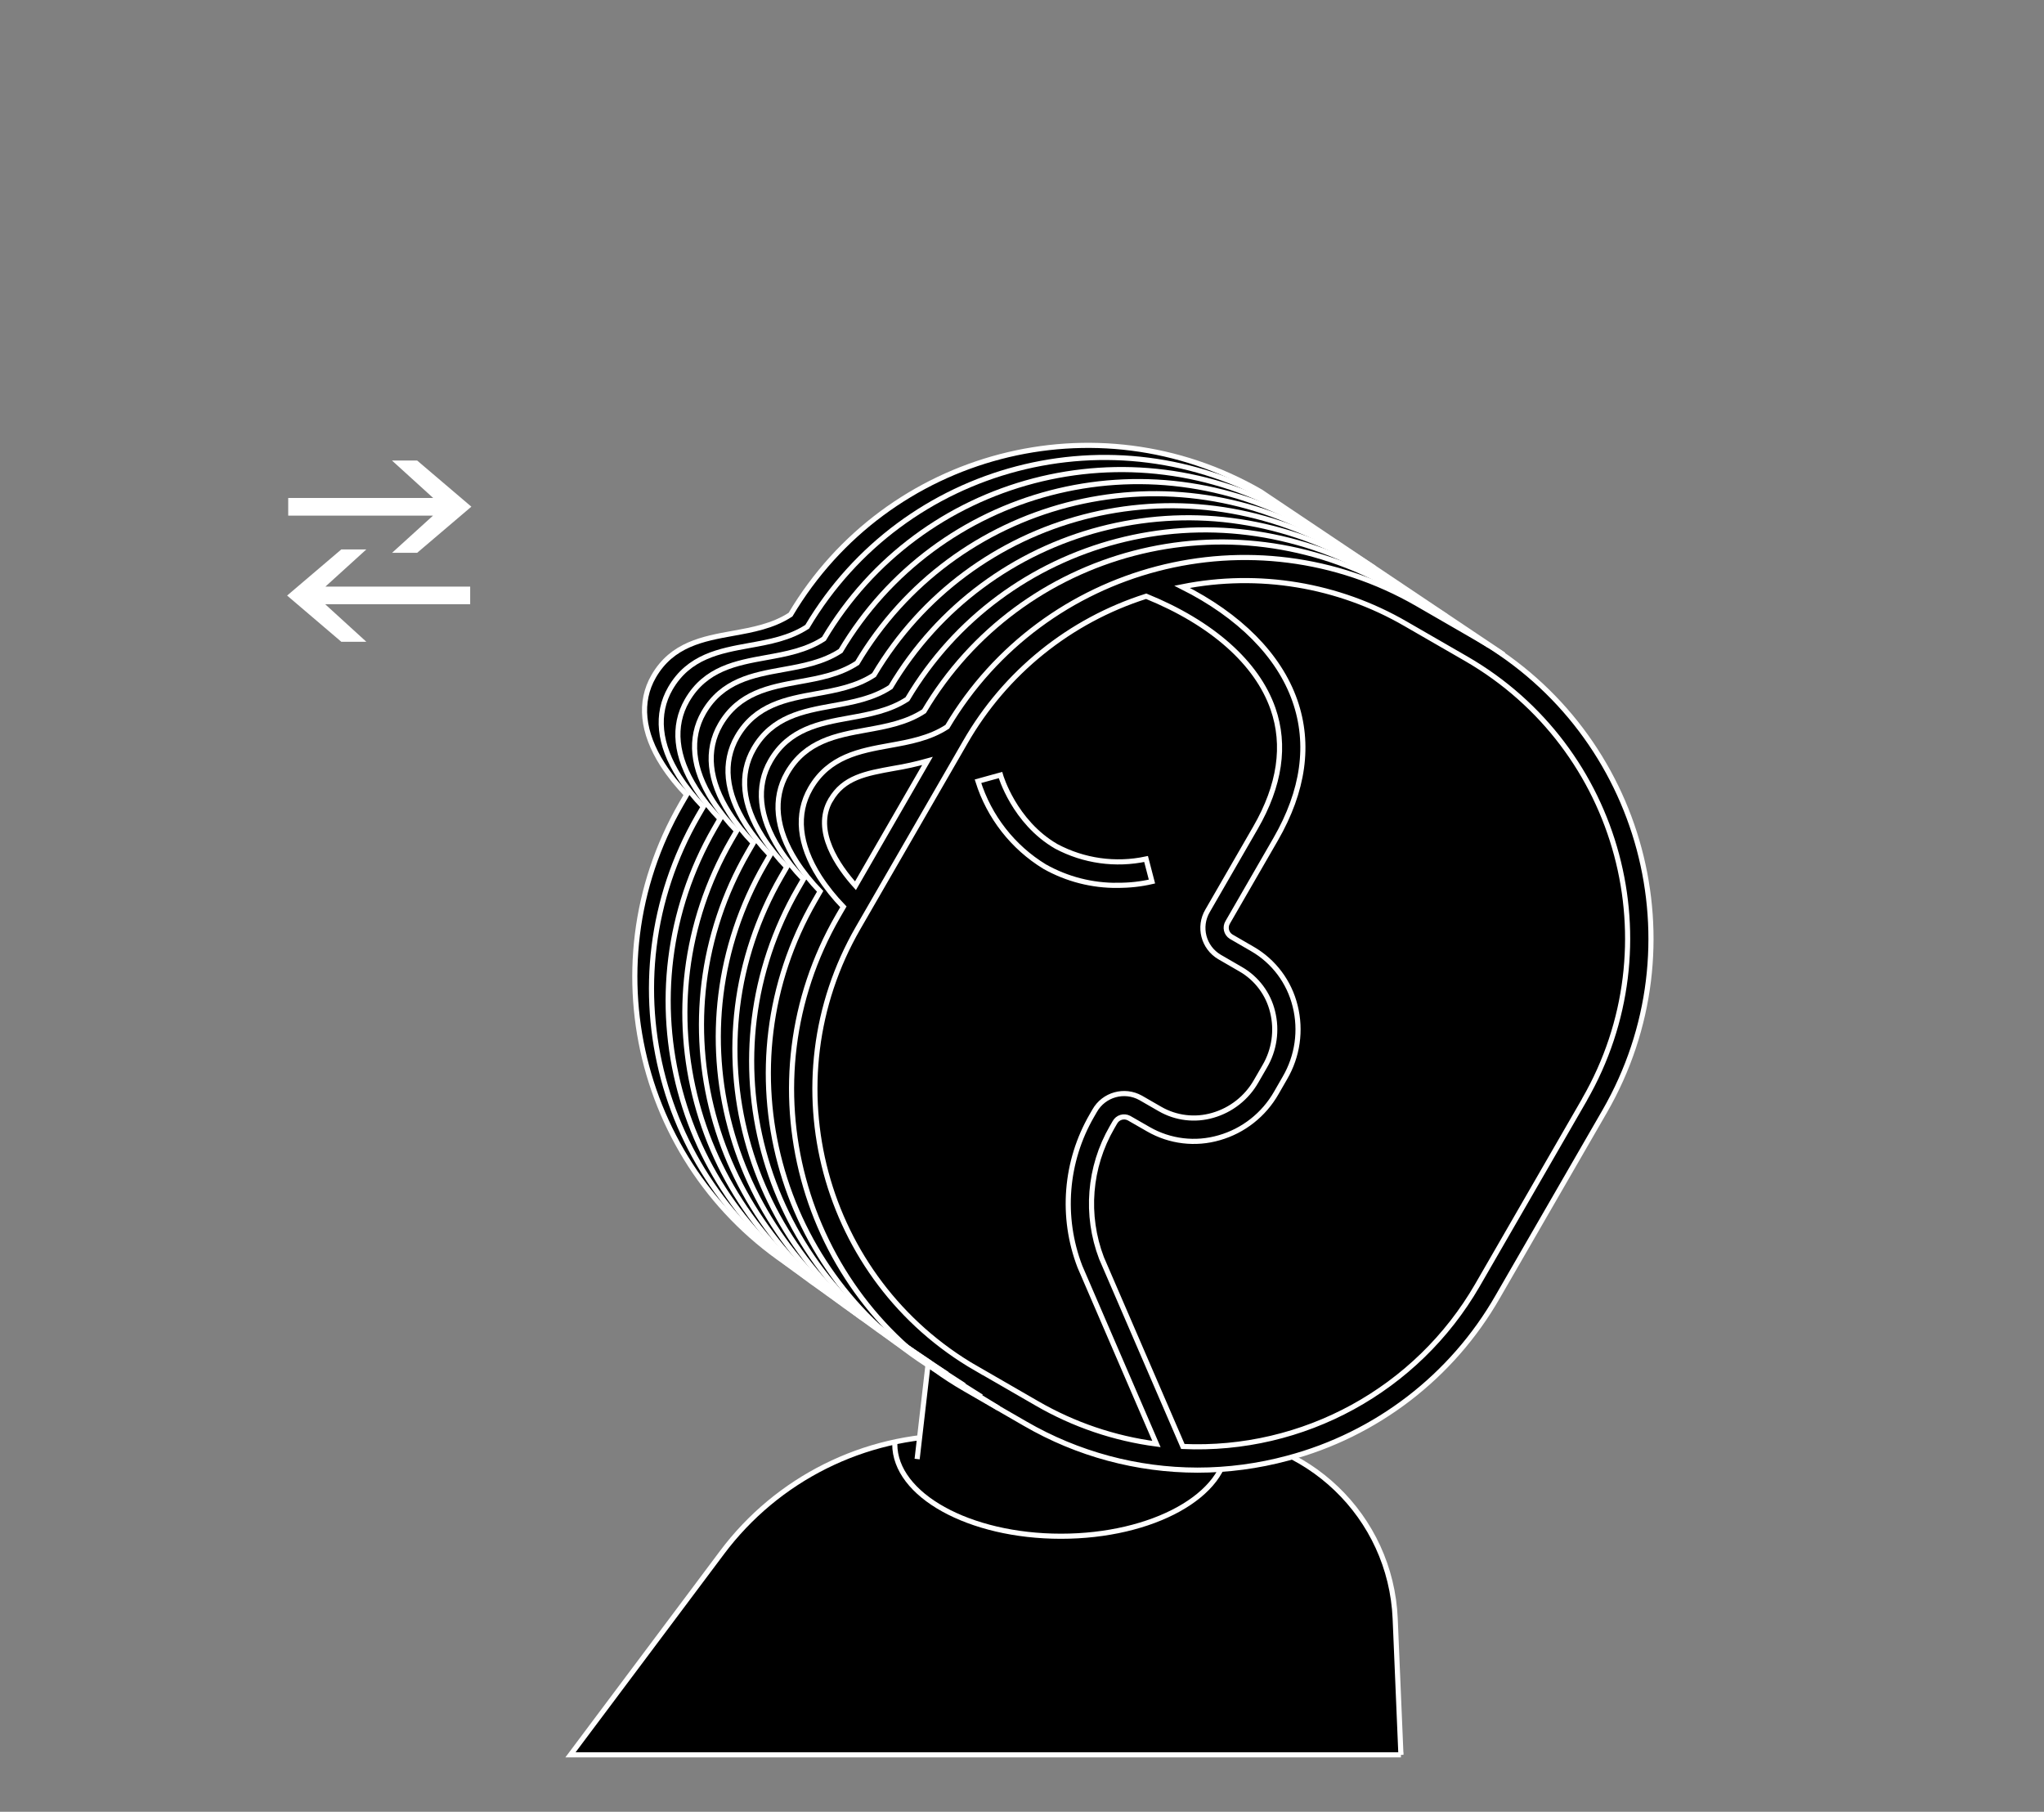 <svg xmlns="http://www.w3.org/2000/svg" viewBox="0 0 299 265">
  <rect x="0" y="0" width="299" height="265" fill="#808080" stroke="none"/>
  <g>
    <g>
      <path d="M204.93,256.67h-121.48l22.16-29.58c8.08-10.79,20.77-17.13,34.25-17.13h36.28c14.99,0,27.32,11.82,27.95,26.8l.84,19.91Z" stroke-width="0"/>
      <path d="M204.93,256.67h-121.48l22.16-29.58c8.08-10.79,20.77-17.13,34.25-17.13h36.28c14.99,0,27.32,11.82,27.95,26.8l.84,19.91Z" fill="none" stroke="#fff" stroke-miterlimit="10" stroke-width=".75"/>
      <path d="M179.45,210.18c.05.35.07.7.07,1.05,0,7.44-10.89,13.47-24.32,13.47s-24.31-6.03-24.31-13.47c0-.11,0-.21,0-.32" fill="none" stroke="#fff" stroke-miterlimit="10" stroke-width=".75"/>
      <path d="M177.11,213.41v-23.5h-40.24l-2.71,23.5h42.95Z" stroke-width="0"/>
      <path d="M134.16,213.41l2.71-23.5h40.25v23.5" fill="none" stroke="#fff" stroke-miterlimit="10" stroke-width=".75"/>
    </g>
    <g>
      <path d="M219.95,95.82l.04-.05-35.58-23.85c-23.98-13.84-54.63-5.82-68.76,17.98-2.57,1.68-5.55,2.22-8.44,2.74-4.36.79-8.88,1.6-11.58,6.28-2.15,3.73-1.7,8.2,1.31,12.92,1.02,1.58,2.2,3.05,3.51,4.4l-.8,1.38c-13.96,24.2-5.66,55.13,18.54,69.09l18.46,13.49h0c1.44,1.04,2.93,2.01,4.47,2.9l8.87,5.12c7.66,4.44,16.35,6.79,25.2,6.79,4.45,0,8.89-.59,13.19-1.75,12.97-3.44,24.03-11.93,30.71-23.58l15.68-27.17c13.07-22.72,6.65-51.65-14.8-66.71" stroke-width="0"/>
      <path d="M216.21,93.44l-8.87-5.12c-23.98-13.84-54.63-5.82-68.77,17.98-2.57,1.68-5.55,2.22-8.44,2.74-4.37.79-8.88,1.6-11.58,6.28-2.15,3.73-1.7,8.2,1.31,12.92,1.02,1.58,2.2,3.05,3.51,4.4l-.8,1.38c-13.96,24.2-5.67,55.13,18.53,69.1,0,0,0,0,0,0l8.87,5.12c7.66,4.44,16.35,6.78,25.2,6.79,4.45,0,8.89-.59,13.19-1.75,12.97-3.44,24.03-11.93,30.71-23.58l15.68-27.17c13.93-24.2,5.64-55.11-18.54-69.09ZM121.5,117.02c1.91-3.31,5.14-3.89,9.23-4.63,1.67-.27,3.32-.64,4.94-1.09l-10.53,18.25c-2.47-2.74-6.25-8.03-3.65-12.53ZM142.81,200.16c-22.56-13.02-30.3-41.87-17.29-64.43l15.68-27.17c5.84-10.18,15.28-17.8,26.47-21.35,9.62,3.91,16.19,9.73,18.54,16.43,1.88,5.38,1.02,11.24-2.56,17.44l-7,12.13c-1.39,2.35-.61,5.37,1.74,6.76l3.11,1.8c2.34,1.35,4.03,3.6,4.66,6.23.67,2.71.26,5.57-1.15,7.97l-1.26,2.18c-1.38,2.42-3.65,4.21-6.33,4.98-2.59.76-5.39.43-7.73-.92l-2.83-1.63c-2.38-1.33-5.39-.49-6.73,1.88l-.41.71c-3.89,6.72-4.53,14.84-1.75,22.09l11.2,25.95c-6.17-.81-12.12-2.83-17.5-5.95l-8.87-5.12ZM231.79,160.83l-15.68,27.17c-8.84,15.28-25.45,24.37-43.08,23.57l-11.9-27.56c-2.39-6.28-1.83-13.3,1.54-19.12l.41-.71c.4-.75,1.32-1.03,2.07-.64l2.84,1.63c3.14,1.81,6.89,2.26,10.37,1.24,3.53-1.01,6.52-3.37,8.34-6.56l1.26-2.19c1.85-3.17,2.39-6.94,1.5-10.5-.86-3.53-3.12-6.55-6.26-8.36l-3.11-1.8c-.72-.45-.93-1.39-.49-2.11l7-12.13c4.09-7.09,5.04-13.91,2.82-20.27-2.32-6.64-8.11-12.45-16.5-16.66,11.2-2.24,22.83-.31,32.71,5.42l8.88,5.12c22.54,13.04,30.27,41.87,17.28,64.44Z" fill="none" stroke="#fff" stroke-miterlimit="10" stroke-width=".75"/>
      <path d="M215.27,92.73l-11.34-6.68c-23.98-13.84-54.63-5.82-68.76,17.98-2.57,1.68-5.55,2.22-8.44,2.74-4.37.79-8.88,1.6-11.58,6.28-2.15,3.73-1.7,8.2,1.31,12.92,1.02,1.58,2.2,3.05,3.51,4.4l-.8,1.39c-13.96,24.2-5.66,55.13,18.54,69.09,0,0,0,0,0,0l8.35,5.12" fill="none" stroke="#fff" stroke-miterlimit="10" stroke-width=".75"/>
      <path d="M217.91,94.46l-16.42-10.18c-23.98-13.84-54.63-5.82-68.76,17.98-2.57,1.68-5.55,2.22-8.44,2.74-4.37.79-8.88,1.6-11.58,6.28-2.15,3.73-1.7,8.2,1.31,12.92,1.02,1.58,2.2,3.05,3.51,4.4l-.8,1.38c-13.96,24.2-5.66,55.13,18.54,69.09h0s8.29,5.23,8.29,5.23" fill="none" stroke="#fff" stroke-miterlimit="10" stroke-width=".75"/>
      <path d="M215.27,92.73l-16.22-10.22c-23.98-13.84-54.63-5.82-68.77,17.98-2.57,1.68-5.55,2.22-8.44,2.74-4.37.79-8.88,1.6-11.58,6.28-2.15,3.73-1.7,8.2,1.31,12.92,1.02,1.58,2.2,3.05,3.51,4.4l-.8,1.38c-13.96,24.2-5.66,55.13,18.53,69.09,0,0,0,0,0,0l8.22,5.33" fill="none" stroke="#fff" stroke-miterlimit="10" stroke-width=".75"/>
      <path d="M211.54,90.14l-14.93-9.39c-23.98-13.84-54.63-5.83-68.76,17.98-2.57,1.68-5.55,2.22-8.44,2.74-4.37.79-8.88,1.6-11.58,6.28-2.15,3.73-1.7,8.2,1.31,12.92,1.02,1.58,2.2,3.05,3.51,4.4l-.8,1.38c-13.96,24.2-5.66,55.13,18.53,69.09h0s8.15,5.44,8.15,5.44" fill="none" stroke="#fff" stroke-miterlimit="10" stroke-width=".75"/>
      <path d="M207.71,87.66l-13.55-8.67c-23.98-13.84-54.63-5.82-68.77,17.98-2.57,1.68-5.55,2.22-8.44,2.74-4.36.79-8.88,1.6-11.58,6.28-2.15,3.73-1.7,8.2,1.31,12.92,1.02,1.58,2.2,3.05,3.51,4.4l-.8,1.38c-13.96,24.2-5.66,55.13,18.54,69.09l8.09,5.55" fill="none" stroke="#fff" stroke-miterlimit="10" stroke-width=".75"/>
      <path d="M206.87,87.44l-15.14-10.22c-23.98-13.84-54.63-5.82-68.76,17.98-2.57,1.68-5.55,2.22-8.45,2.74-4.37.79-8.88,1.6-11.58,6.28-2.15,3.73-1.7,8.2,1.31,12.92,1.02,1.58,2.2,3.05,3.51,4.4l-.8,1.38c-13.96,24.2-5.66,55.13,18.53,69.09l8.02,5.65" fill="none" stroke="#fff" stroke-miterlimit="10" stroke-width=".75"/>
      <path d="M201.01,83.06l-11.73-7.6c-23.98-13.84-54.63-5.82-68.76,17.98-2.57,1.68-5.55,2.22-8.44,2.74-4.37.79-8.88,1.6-11.58,6.28-2.15,3.73-1.7,8.2,1.31,12.92,1.02,1.58,2.2,3.05,3.51,4.4l-.8,1.38c-13.96,24.2-5.67,55.13,18.53,69.1,0,0,0,0,.01,0l7.95,5.76" fill="none" stroke="#fff" stroke-miterlimit="10" stroke-width=".75"/>
      <path d="M195.45,79.6l-8.6-5.91c-23.98-13.84-54.63-5.83-68.77,17.98-2.57,1.68-5.55,2.22-8.44,2.74-4.36.79-8.88,1.6-11.58,6.28-2.15,3.73-1.7,8.2,1.31,12.92,1.02,1.58,2.2,3.05,3.51,4.4l-.8,1.38c-13.96,24.2-5.66,55.13,18.54,69.09l7.89,5.88" fill="none" stroke="#fff" stroke-miterlimit="10" stroke-width=".75"/>
      <path d="M219.98,95.77l-35.58-23.85c-23.98-13.84-54.63-5.82-68.76,17.98-2.57,1.68-5.55,2.22-8.44,2.74-4.36.79-8.88,1.6-11.58,6.28-2.15,3.73-1.7,8.2,1.31,12.92,1.02,1.58,2.2,3.05,3.51,4.4l-.8,1.38c-13.96,24.2-5.66,55.13,18.54,69.09l7.82,5.98" fill="none" stroke="#fff" stroke-miterlimit="10" stroke-width=".75"/>
      <path d="M163.52,129.5c-3.74.04-7.43-.9-10.7-2.74-4.66-2.84-8.12-7.28-9.76-12.49l3.29-.91c.02.07,1.99,6.87,8.17,10.44,4.02,2.14,8.67,2.79,13.13,1.84l.86,3.3c-1.64.38-3.31.56-4.99.55Z" fill="none" stroke="#fff" stroke-miterlimit="10" stroke-width=".75"/>
    </g>
  </g>
  <path d="M49.93,80.36l-7.93,6.75,7.93,6.76h3.66l-6.02-5.49h21.21v-2.58h-21.18l5.99-5.44h-3.66ZM57.35,67.37l6.02,5.47h-21.21v2.58h21.18l-5.99,5.44h3.67l7.93-6.75-7.93-6.75h-3.67Z" fill="#fff" stroke-width="0"/>
</svg>
